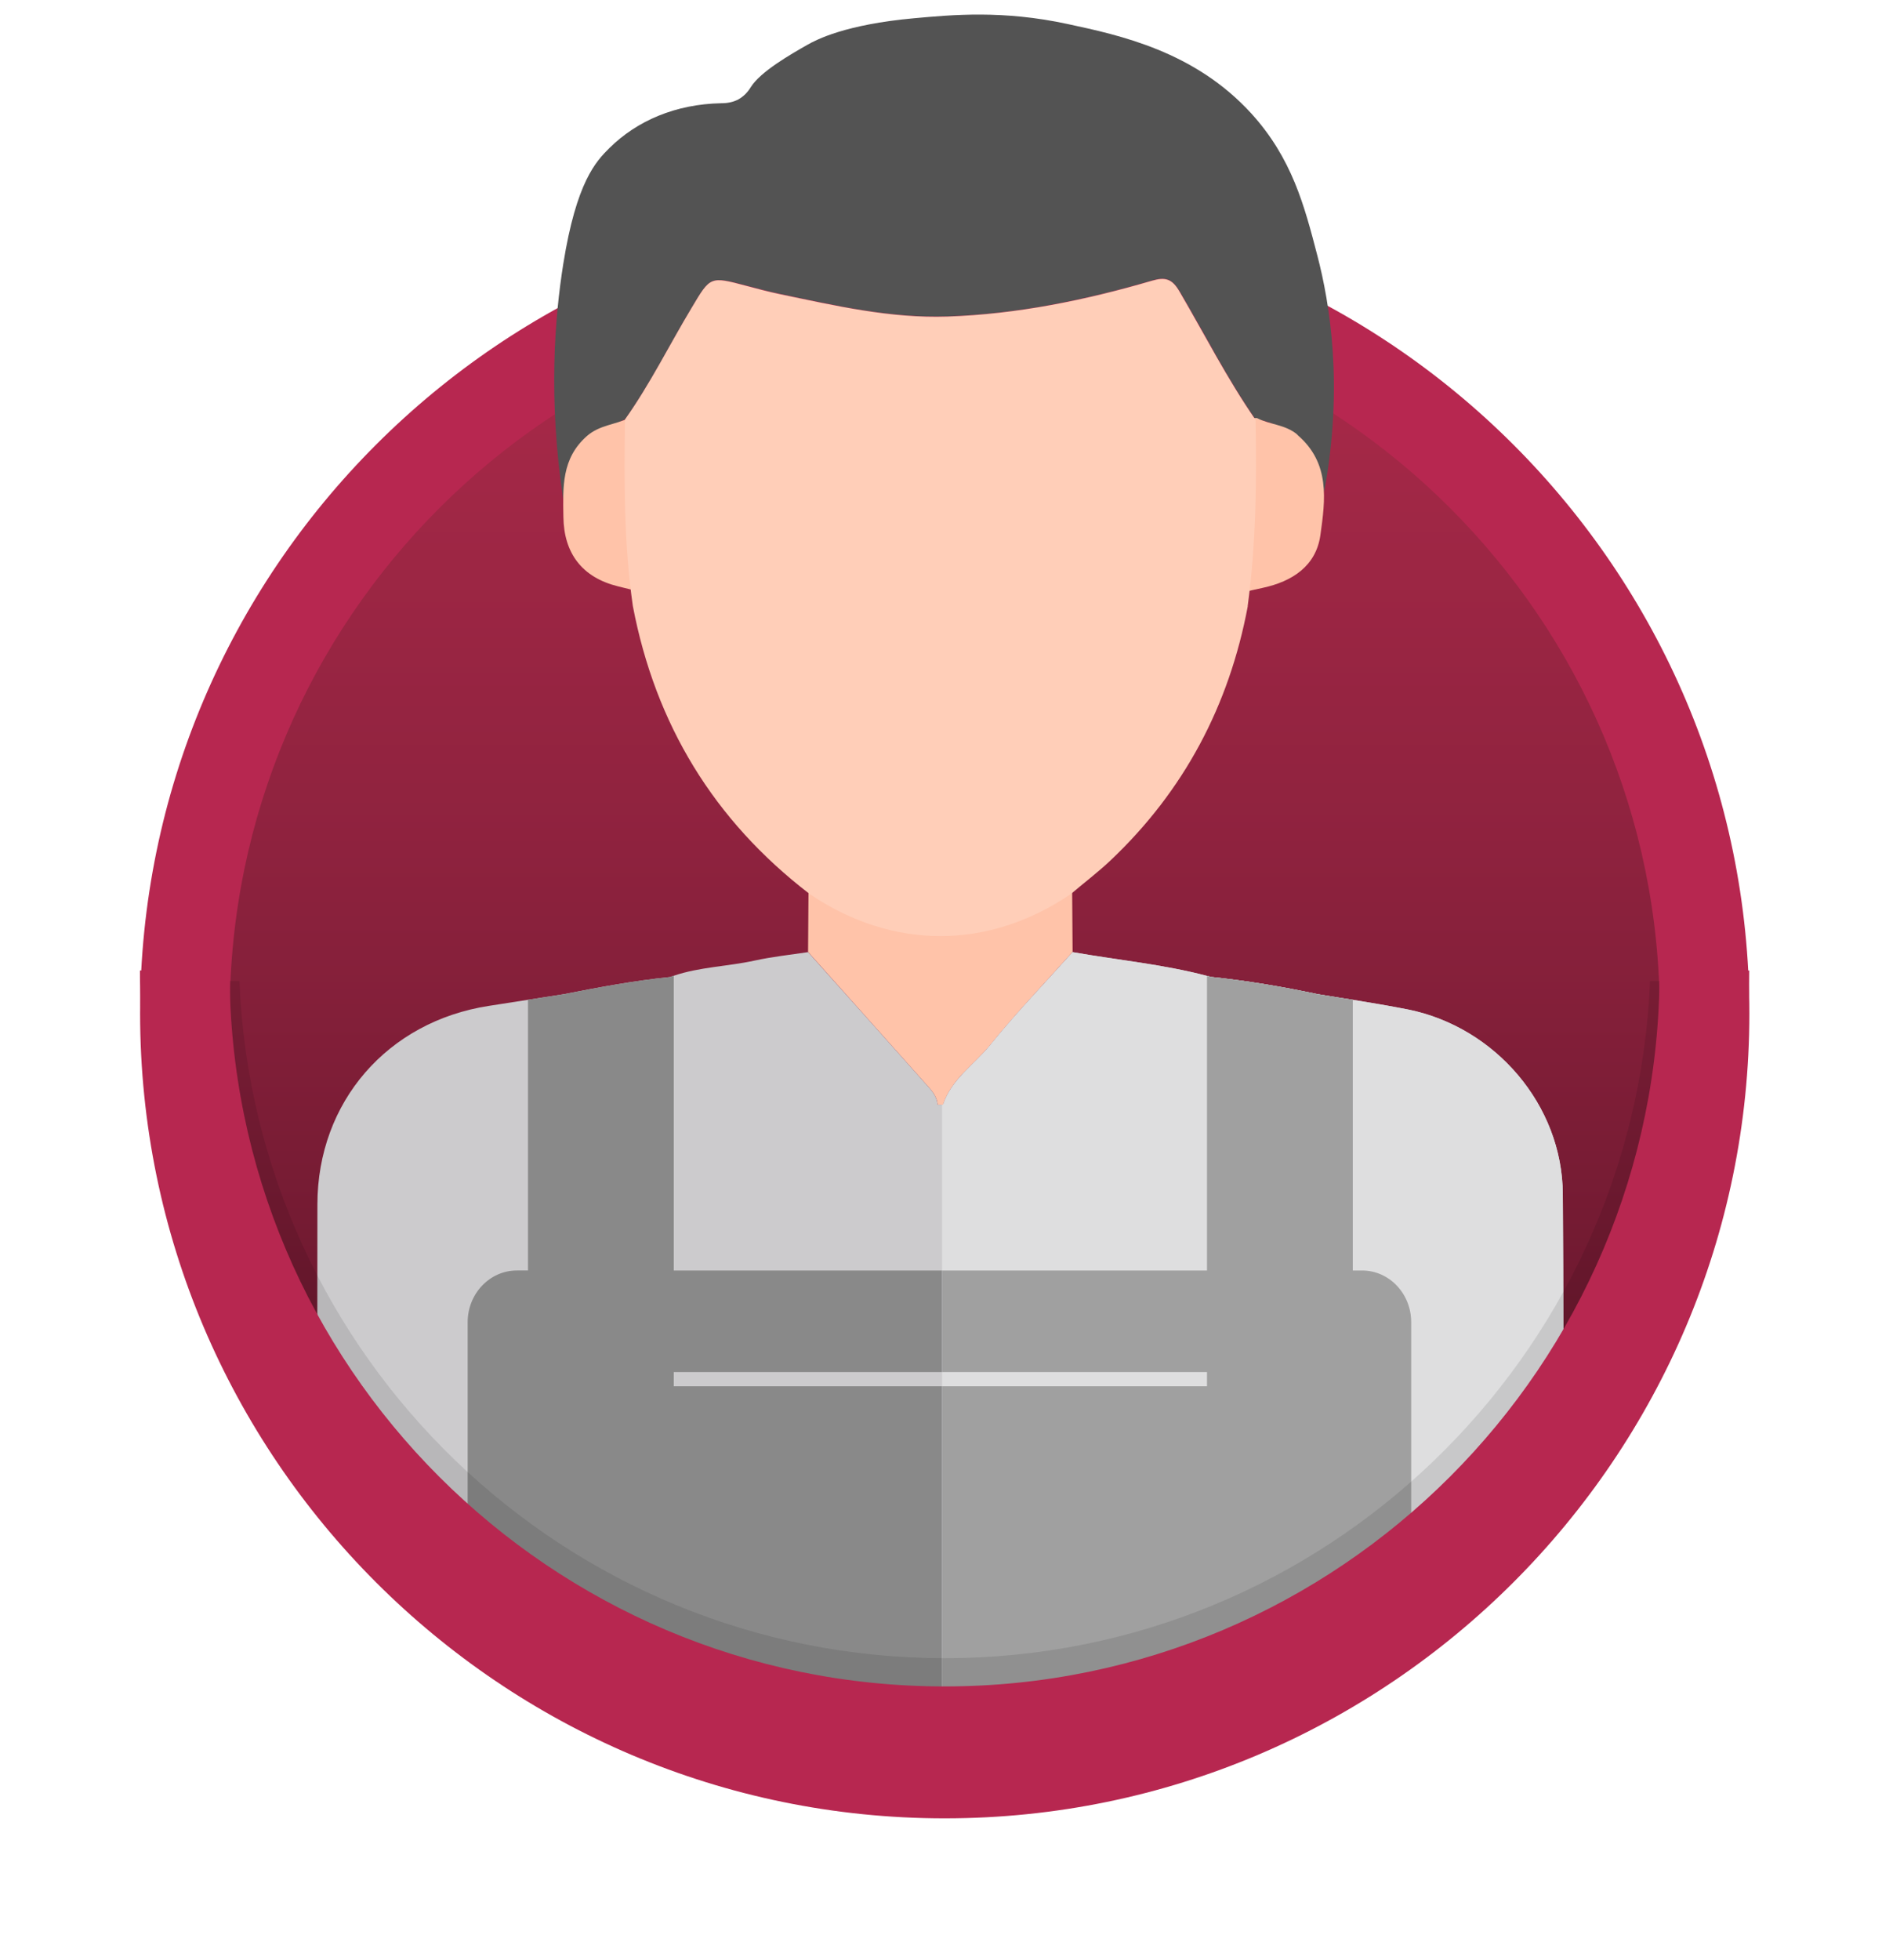 <?xml version="1.0" encoding="UTF-8"?> <svg xmlns="http://www.w3.org/2000/svg" xmlns:xlink="http://www.w3.org/1999/xlink" id="_Слой_2" data-name="Слой 2" viewBox="0 0 126 131.18"> <defs> <style> .cls-1 { clip-path: url(#clippath); } .cls-2 { fill: none; } .cls-2, .cls-3, .cls-4, .cls-5, .cls-6, .cls-7, .cls-8, .cls-9, .cls-10, .cls-11, .cls-12, .cls-13 { stroke-width: 0px; } .cls-3 { fill: url(#linear-gradient); } .cls-4 { opacity: .1; } .cls-14 { clip-path: url(#clippath-1); } .cls-5 { filter: url(#drop-shadow-1); } .cls-5, .cls-10 { fill: #b72750; } .cls-6 { fill: #898989; } .cls-7 { fill: #535353; } .cls-8 { fill: #dededf; } .cls-9 { fill: #cccbcd; } .cls-11 { fill: #a0a0a0; } .cls-12 { fill: #ffceb8; } .cls-13 { fill: #ffc3a9; } </style> <linearGradient id="linear-gradient" x1="63.24" y1="104.5" x2="63.24" y2="9.41" gradientUnits="userSpaceOnUse"> <stop offset="0" stop-color="#5d1529"></stop> <stop offset=".13" stop-color="#6a182e"></stop> <stop offset=".5" stop-color="#8e223e"></stop> <stop offset=".8" stop-color="#a42847"></stop> <stop offset="1" stop-color="#ad2b4b"></stop> </linearGradient> <filter id="drop-shadow-1" filterUnits="userSpaceOnUse"> <feOffset dx="0" dy="2.83"></feOffset> <feGaussianBlur result="blur" stdDeviation="2.83"></feGaussianBlur> <feFlood flood-color="#000" flood-opacity=".15"></feFlood> <feComposite in2="blur" operator="in"></feComposite> <feComposite in="SourceGraphic"></feComposite> </filter> <clipPath id="clippath"> <path id="Masj" class="cls-2" d="m114.76,65.95c-.62,27.9-23.89,50.33-51.51,49.98-27.24-.34-49.77-22.72-50.23-50.23-.03-21.46-.07-42.92-.1-64.38C46.28.88,79.64.44,113,0c.58,21.98,1.17,43.97,1.75,65.95Z"></path> </clipPath> <clipPath id="clippath-1"> <rect class="cls-2" x="63.07" y="-48.85" width="111.45" height="195.28"></rect> </clipPath> </defs> <g id="_Установка" data-name="Установка"> <g id="Human"> <circle id="Krug" class="cls-3" cx="63.24" cy="65.01" r="50.87"></circle> <path id="Kant" class="cls-5" d="m63.25,118.88c-29.71,0-53.87-24.17-53.87-53.87S33.54,11.14,63.25,11.14s53.87,24.17,53.87,53.87-24.17,53.87-53.87,53.87Zm0-101.74c-26.4,0-47.87,21.48-47.87,47.87s21.48,47.87,47.87,47.87,47.87-21.48,47.87-47.87-21.47-47.87-47.87-47.87Z"></path> <g id="Human-2" data-name="Human"> <g class="cls-1"> <g id="Human-3" data-name="Human"> <path class="cls-7" d="m84.07,28.08c-1.9-2.74-3.4-5.71-5.09-8.58-.5-.84-.94-.99-1.84-.73-4.48,1.31-9.04,2.24-13.7,2.4-3.8.13-7.51-.72-11.22-1.5-.76-.16-1.51-.36-2.26-.56-2.42-.63-2.39-.62-3.63,1.45-1.5,2.5-2.79,5.12-4.48,7.5-.56.25-1.31.66-2.03,1.34-1.57,1.49-1.99,3.32-2.11,4.05-1.02-6.77-.57-12.19,0-15.78.88-5.5,2.19-6.87,3.09-7.76,1.86-1.84,4.45-2.94,7.48-3,.47,0,.84-.09,1.16-.26.5-.28.75-.7.82-.81.65-1.05,2.69-2.21,3.81-2.85.59-.33,2.51-1.35,7.14-1.77,2.55-.23,5.94-.55,10.28.39,3.49.75,8.48,1.82,12.28,5.98,2.73,3,3.56,6.18,4.43,9.53.82,3.15,1.77,8.7.45,15.82-.06-.47-.39-2.52-2.19-3.88-.91-.68-1.83-.92-2.39-1.01Z"></path> <path class="cls-13" d="m46.78,40.57c-1.81-.44-3.62-.88-5.43-1.33-2.36-.59-3.6-2.19-3.63-4.64-.03-1.97-.14-3.91,1.58-5.42.85-.74,1.91-.75,2.83-1.21,1.37.03,2.75.07,4.12.1-.07,4.17-.07,8.34.53,12.49Zm40.09-11.47c-.82-.7-1.85-.66-2.72-1.12-1.37.03-2.75.07-4.12.1.08,4.17.03,8.34-.53,12.49,1.68-.41,3.34-.86,5.03-1.22,2-.43,3.58-1.47,3.87-3.53.33-2.36.67-4.83-1.54-6.71Zm-32.69,23.38c-.03,3.75-.05,7.49-.08,11.24,2.6,2.91,5.2,5.82,7.79,8.73.39.44.83.85.88,1.49.12,0,.25,0,.37,0,.56-1.73,2.1-2.69,3.17-4.01,1.74-2.15,3.66-4.15,5.5-6.21-.03-3.75-.05-7.49-.08-11.24-5.53,3.78-11.99,3.78-17.54,0Z"></path> <path class="cls-12" d="m83.54,40.57c-1.25,6.66-4.27,12.37-9.21,17.04-.83.78-1.74,1.47-2.61,2.21-5.53,3.78-11.99,3.78-17.54,0-6.39-4.91-10.3-11.34-11.81-19.25-.6-4.15-.59-8.32-.53-12.49,1.69-2.38,2.98-5.01,4.48-7.5,1.24-2.08,1.22-2.09,3.63-1.45.75.2,1.5.4,2.26.56,3.7.77,7.41,1.63,11.22,1.5,4.66-.16,9.23-1.09,13.7-2.4.9-.26,1.35-.12,1.84.73,1.68,2.87,3.19,5.84,5.09,8.58.08,4.17.03,8.34-.53,12.49Z"></path> <path class="cls-9" d="m104.68,118.73c0,.62-.03,1.01-.85,1.01-9.81-.03-19.62-.04-29.43-.05v4.79h-21.55v-4.76c-10.07,0-20.15,0-30.22.02-.98,0-1.42-.1-1.42-1.28.05-12.62.02-25.24.04-37.85.01-6.85,4.69-12.23,11.47-13.28.87-.14,1.75-.27,2.63-.41.79-.12,1.58-.25,2.37-.37,2.36-.46,4.72-.91,7.12-1.15.09-.03.18-.06.27-.09,1.74-.59,3.6-.62,5.39-1.01,1.18-.26,2.4-.39,3.6-.57,2.6,2.9,5.2,5.81,7.79,8.72.39.44.83.85.88,1.49h.37c.56-1.72,2.1-2.68,3.17-4.01,1.73-2.14,3.66-4.14,5.5-6.2,3,.53,6.04.81,9,1.59.09.02.17.05.26.07,2.4.25,4.77.65,7.13,1.15.79.13,1.58.26,2.37.38,1.24.2,2.47.41,3.7.65,5.84,1.18,10.33,6.4,10.36,12.35.09,12.94.03,25.88.05,38.81Z"></path> <path class="cls-6" d="m91.2,85.04h-.63v-18.12c-.79-.12-1.58-.25-2.37-.38-2.36-.5-4.73-.9-7.13-1.15-.09-.02-.17-.05-.26-.07v19.72h-35.7v-19.73c-.09.03-.18.06-.27.09-2.4.24-4.76.69-7.12,1.15-.79.12-1.58.25-2.37.37v18.12h-.75c-1.81,0-3.29,1.55-3.29,3.46v32.67c0,1.91,1.47,3.46,3.29,3.46h56.59c1.81,0,3.29-1.55,3.29-3.46v-32.67c0-1.91-1.47-3.46-3.29-3.46Zm-10.39,6.8v.95h-35.7v-.95h35.7Z"></path> <g class="cls-14"> <path class="cls-8" d="m104.68,118.73c0,.62-.03,1.01-.85,1.01-9.81-.03-19.62-.04-29.43-.05v4.79h-21.55v-4.76c-10.07,0-20.15,0-30.22.02-.98,0-1.42-.1-1.42-1.28.05-12.62.02-25.24.04-37.85.01-6.85,4.69-12.23,11.47-13.28.87-.14,1.75-.27,2.63-.41.79-.12,1.58-.25,2.37-.37,2.36-.46,4.72-.91,7.12-1.15.09-.03.18-.06.27-.09,1.74-.59,3.6-.62,5.39-1.01,1.18-.26,2.4-.39,3.6-.57,2.6,2.9,5.2,5.81,7.79,8.72.39.44.83.85.88,1.49h.37c.56-1.72,2.1-2.68,3.17-4.01,1.73-2.14,3.66-4.14,5.5-6.2,3,.53,6.04.81,9,1.59.09.02.17.05.26.07,2.4.25,4.77.65,7.13,1.15.79.13,1.58.26,2.37.38,1.24.2,2.47.41,3.7.65,5.84,1.18,10.33,6.4,10.36,12.35.09,12.94.03,25.88.05,38.81Z"></path> <path class="cls-11" d="m91.2,85.04h-.63v-18.12c-.79-.12-1.58-.25-2.37-.38-2.36-.5-4.73-.9-7.13-1.15-.09-.02-.17-.05-.26-.07v19.72h-35.7v-19.73c-.09.03-.18.06-.27.09-2.4.24-4.76.69-7.12,1.15-.79.12-1.58.25-2.37.37v18.12h-.75c-1.81,0-3.29,1.55-3.29,3.46v32.67c0,1.91,1.47,3.46,3.29,3.46h56.59c1.81,0,3.29-1.55,3.29-3.46v-32.67c0-1.91-1.47-3.46-3.29-3.46Zm-10.39,6.8v.95h-35.7v-.95h35.7Z"></path> </g> </g> <path id="Shadows" class="cls-4" d="m110.47,65.66c-1.02,25.17-21.81,45.33-47.22,45.33s-46.2-20.16-47.22-45.33h-5.92c1.03,28.44,24.47,51.26,53.15,51.26s52.12-22.82,53.15-51.26h-5.92Z"></path> </g> </g> <path class="cls-10" d="m111.11,64.96s0,.03,0,.05c0,26.4-21.47,47.87-47.87,47.87S15.37,91.41,15.37,65.01c0-.02,0-.03,0-.05h-6s0,.03,0,.05c0,29.7,24.17,53.87,53.87,53.87s53.87-24.17,53.87-53.87c0-.02,0-.03,0-.05h-6Z"></path> </g> </g> </svg> 